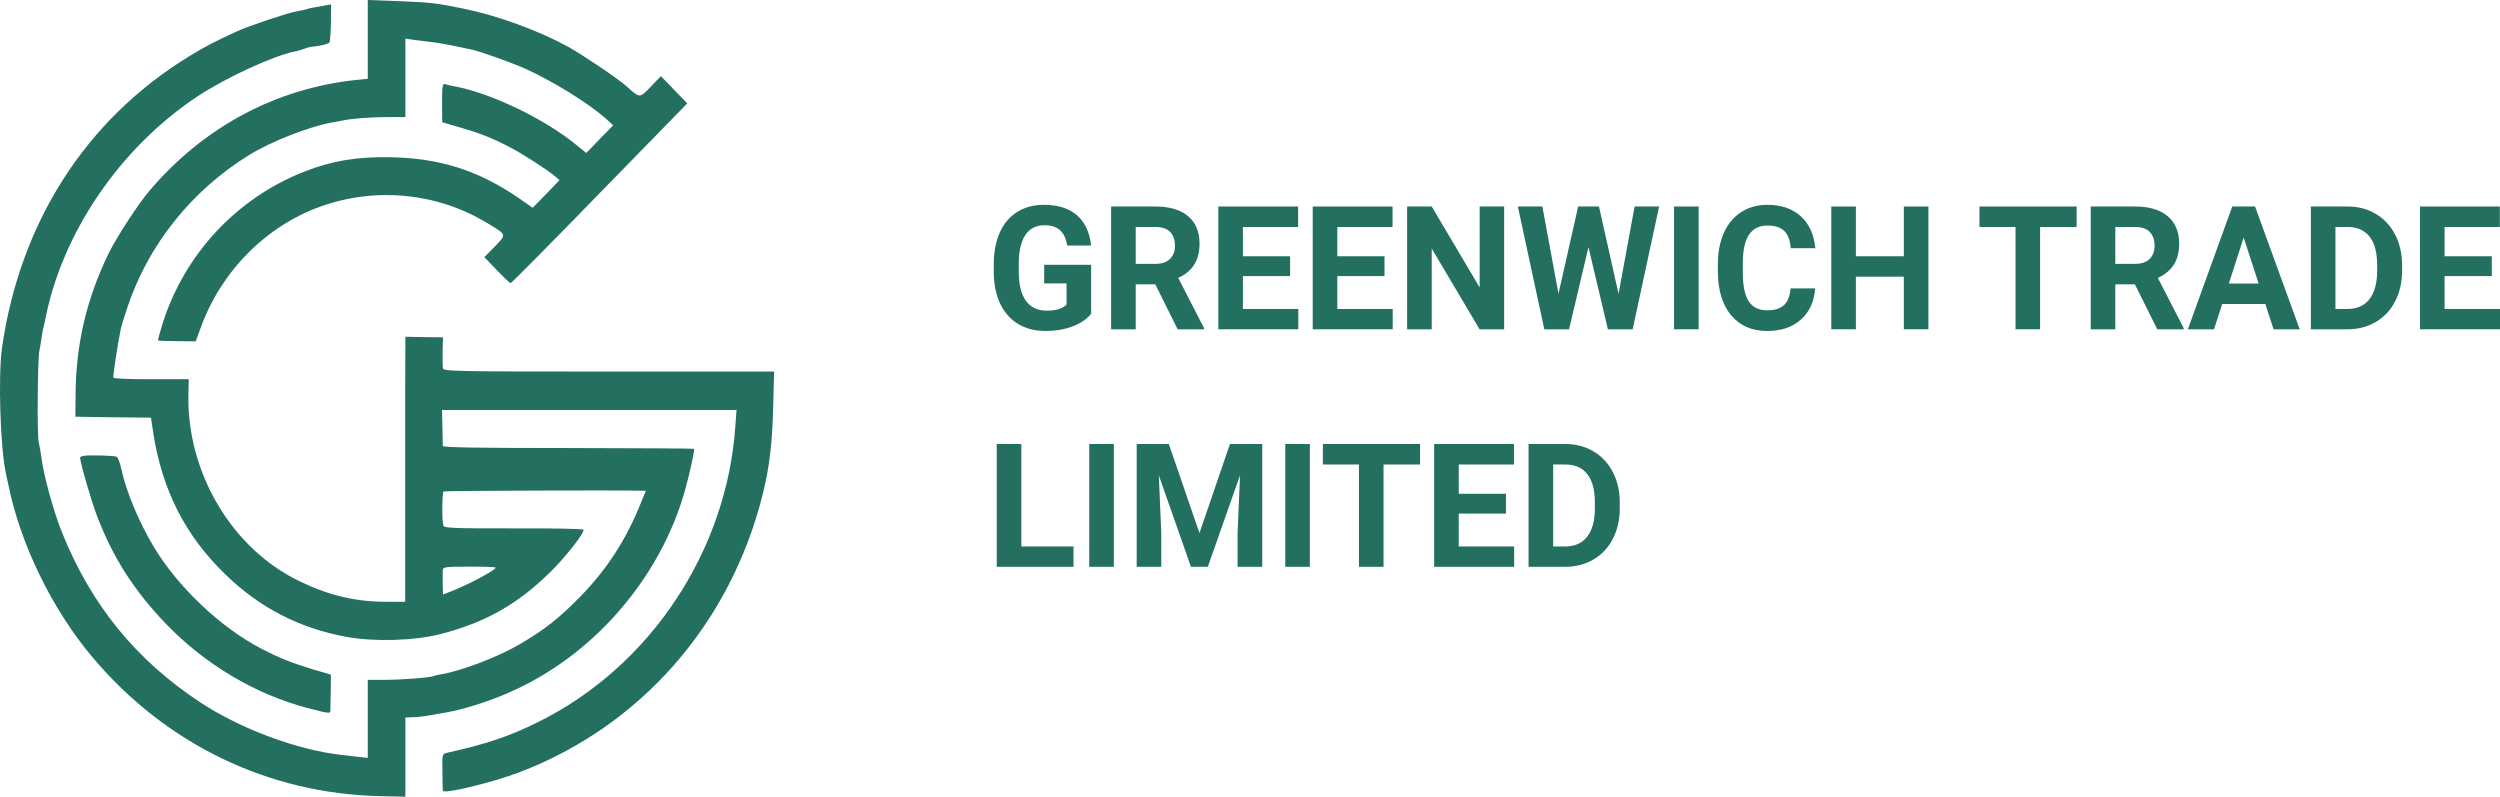 <svg width="182" height="58" viewBox="0 0 182 58" fill="none" xmlns="http://www.w3.org/2000/svg">
<path d="M26.774 2.869V5.737L25.925 5.821C20.094 6.437 14.851 9.235 10.922 13.839C10.115 14.762 8.527 17.211 7.938 18.387C6.309 21.717 5.515 25.061 5.502 28.797L5.488 30.336L8.239 30.378L10.991 30.406L11.155 31.498C11.799 35.668 13.482 38.984 16.398 41.81C18.889 44.231 21.778 45.728 25.2 46.358C27.199 46.736 30.183 46.652 32.058 46.162C35.33 45.323 37.684 43.993 40.094 41.614C41.216 40.509 42.585 38.746 42.475 38.564C42.434 38.494 40.148 38.452 37.383 38.466C32.962 38.466 32.359 38.452 32.277 38.256C32.168 38.018 32.181 35.891 32.291 35.779C32.332 35.724 44.693 35.681 46.719 35.724H47.02L46.664 36.591C45.624 39.222 44.2 41.433 42.243 43.434C40.71 45.001 39.669 45.826 37.808 46.918C36.274 47.813 33.66 48.821 32.127 49.087C31.866 49.129 31.62 49.185 31.579 49.212C31.415 49.325 29.266 49.492 28.047 49.492H26.774V52.333V55.173L26.131 55.103C25.761 55.062 25.173 54.992 24.789 54.95C21.613 54.586 17.493 53.047 14.618 51.157C9.923 48.079 6.624 44.035 4.502 38.732C3.9 37.235 3.174 34.604 3.01 33.275C2.969 32.967 2.887 32.477 2.818 32.197C2.695 31.61 2.736 26.055 2.873 25.509C2.914 25.327 2.983 24.921 3.024 24.599C3.065 24.291 3.133 23.928 3.174 23.802C3.215 23.676 3.257 23.452 3.284 23.312C4.502 16.973 8.732 10.76 14.386 7.01C16.439 5.653 19.985 4.016 21.518 3.736C21.696 3.708 21.983 3.624 22.147 3.554C22.325 3.484 22.531 3.428 22.599 3.414C23.297 3.358 23.913 3.204 23.982 3.092C24.036 3.008 24.078 2.351 24.091 1.637L24.105 0.322L23.694 0.392C22.777 0.546 22.448 0.616 22.27 0.686C22.161 0.714 21.86 0.784 21.586 0.826C20.956 0.938 18.137 1.875 17.247 2.281C15.508 3.092 14.974 3.358 13.701 4.142C6.241 8.731 1.463 16.19 0.149 25.299C-0.138 27.286 0.012 32.435 0.409 34.352C0.45 34.576 0.519 34.912 0.573 35.122C1.436 39.53 3.777 44.357 6.775 47.897C12.086 54.18 19.533 57.776 27.637 57.958L29.512 58V55.117V52.235L29.895 52.221C30.443 52.207 30.895 52.151 31.428 52.053C31.689 51.997 32.127 51.927 32.387 51.885C33.879 51.633 36.055 50.92 37.698 50.122C43.489 47.38 48.102 41.908 49.854 35.752C50.21 34.464 50.593 32.743 50.525 32.673C50.497 32.645 46.377 32.631 41.367 32.617C34.577 32.617 32.25 32.575 32.236 32.463C32.236 32.365 32.222 31.75 32.209 31.064L32.181 29.847H42.9H53.618L53.536 30.994C52.92 40.131 47.308 48.555 39.163 52.571C37.014 53.634 35.412 54.166 32.455 54.824C32.209 54.88 32.181 54.992 32.209 56.181C32.209 56.895 32.236 57.524 32.236 57.566C32.277 57.832 35.823 56.978 37.808 56.223C46.651 52.851 53.167 45.42 55.521 36.003C56.014 34.03 56.219 32.295 56.288 29.665L56.356 27.048H44.296C32.921 27.048 32.25 27.034 32.236 26.796C32.222 26.67 32.222 26.11 32.222 25.565L32.25 24.557L30.881 24.543L29.512 24.515V24.977C29.498 25.229 29.498 29.581 29.498 34.632V43.811H28.171C25.884 43.811 23.968 43.364 21.778 42.3C16.863 39.921 13.592 34.394 13.715 28.685L13.742 27.608H11.018C9.526 27.608 8.28 27.566 8.253 27.496C8.212 27.412 8.527 25.299 8.773 24.04C8.814 23.802 9.047 23.046 9.28 22.36C10.799 17.813 13.961 13.853 18.15 11.278C19.711 10.313 22.462 9.235 24.105 8.927C24.338 8.899 24.666 8.829 24.858 8.787C25.556 8.634 27.021 8.522 28.253 8.522H29.512V5.667V2.813L30.101 2.897C30.416 2.938 31.018 3.008 31.428 3.064C31.839 3.106 32.619 3.246 33.14 3.358C33.673 3.47 34.235 3.582 34.399 3.624C34.933 3.736 37.383 4.604 38.287 5.023C40.313 5.947 42.859 7.528 44.105 8.634L44.638 9.123L43.653 10.131L42.681 11.138L42.078 10.649C39.71 8.662 35.631 6.717 32.934 6.255C32.743 6.213 32.524 6.171 32.428 6.129C32.209 6.059 32.181 6.241 32.181 7.654L32.195 8.899L33.482 9.277C34.947 9.697 35.823 10.047 37.068 10.691C37.972 11.152 39.929 12.412 40.436 12.859L40.737 13.111L39.765 14.119L38.779 15.126L37.794 14.441C34.796 12.384 32.003 11.502 28.349 11.446C25.98 11.404 24.119 11.712 22.12 12.509C17.233 14.427 13.428 18.512 11.839 23.55C11.634 24.207 11.484 24.753 11.511 24.781C11.525 24.809 12.154 24.837 12.894 24.837L14.249 24.851L14.605 23.872C16.097 19.744 19.369 16.442 23.393 15.014C27.445 13.587 31.921 14.049 35.576 16.302C36.904 17.113 36.877 17.057 36.028 17.939L35.261 18.722L36.179 19.674C36.671 20.192 37.123 20.611 37.178 20.611C37.233 20.611 40.148 17.673 43.653 14.063L50.032 7.528L49.074 6.535L48.115 5.541L47.376 6.311C46.555 7.164 46.596 7.164 45.597 6.269C45.049 5.765 42.393 3.974 41.353 3.4C39.176 2.211 36.179 1.119 33.687 0.616C31.661 0.21 31.415 0.182 29.006 0.084L26.774 0V2.869ZM36.083 41.321C36.083 41.502 34.153 42.524 32.975 43L32.25 43.28L32.236 42.86C32.222 42.328 32.222 41.81 32.236 41.489C32.25 41.279 32.441 41.251 34.166 41.251C35.22 41.251 36.083 41.279 36.083 41.321Z" fill="#237060"/>
<path d="M6.145 33.177C5.967 33.205 5.83 33.261 5.83 33.289C5.83 33.667 6.651 36.493 7.076 37.599C8.253 40.649 9.772 43.014 12.1 45.435C14.919 48.359 18.561 50.528 22.353 51.536C23.899 51.941 24.036 51.955 24.05 51.773C24.05 51.675 24.064 51.046 24.077 50.36L24.091 49.115L22.804 48.737C21.271 48.275 20.422 47.939 19.081 47.254C16.056 45.701 12.88 42.678 11.128 39.698C10.06 37.879 9.184 35.766 8.828 34.129C8.732 33.681 8.581 33.289 8.486 33.247C8.28 33.163 6.569 33.121 6.145 33.177Z" fill="#237060"/>
<path d="M79.434 22.843C79.112 23.241 78.657 23.549 78.068 23.77C77.48 23.988 76.827 24.096 76.111 24.096C75.36 24.096 74.7 23.928 74.131 23.593C73.566 23.253 73.129 22.762 72.818 22.119C72.512 21.476 72.355 20.721 72.347 19.853V19.245C72.347 18.353 72.492 17.581 72.782 16.931C73.077 16.276 73.498 15.776 74.047 15.432C74.6 15.085 75.246 14.911 75.986 14.911C77.016 14.911 77.822 15.164 78.402 15.672C78.983 16.175 79.327 16.91 79.434 17.876H77.692C77.613 17.365 77.436 16.99 77.161 16.753C76.891 16.515 76.517 16.396 76.04 16.396C75.431 16.396 74.968 16.632 74.65 17.103C74.332 17.573 74.171 18.273 74.166 19.202V19.773C74.166 20.711 74.34 21.419 74.686 21.898C75.032 22.377 75.539 22.616 76.207 22.616C76.879 22.616 77.358 22.469 77.645 22.174V20.633H76.016V19.276H79.434V22.843Z" fill="#237060"/>
<path d="M84.106 20.701H82.68V23.973H80.89V15.033H84.118C85.144 15.033 85.935 15.269 86.492 15.739C87.049 16.21 87.327 16.875 87.327 17.735C87.327 18.345 87.198 18.855 86.939 19.264C86.685 19.669 86.297 19.992 85.776 20.234L87.655 23.887V23.973H85.734L84.106 20.701ZM82.68 19.209H84.124C84.573 19.209 84.921 19.092 85.168 18.859C85.414 18.621 85.537 18.296 85.537 17.882C85.537 17.461 85.42 17.129 85.186 16.888C84.955 16.646 84.599 16.525 84.118 16.525H82.68V19.209Z" fill="#237060"/>
<path d="M93.92 20.099H90.483V22.493H94.516V23.973H88.694V15.033H94.504V16.525H90.483V18.656H93.92V20.099Z" fill="#237060"/>
<path d="M100.792 20.099H97.356V22.493H101.389V23.973H95.566V15.033H101.377V16.525H97.356V18.656H100.792V20.099Z" fill="#237060"/>
<path d="M109.502 23.973H107.713L104.229 18.091V23.973H102.439V15.033H104.229L107.719 20.928V15.033H109.502V23.973Z" fill="#237060"/>
<path d="M117.831 21.394L119 15.033H120.784L118.857 23.973H117.055L115.641 17.993L114.227 23.973H112.426L110.499 15.033H112.283L113.458 21.382L114.89 15.033H116.405L117.831 21.394Z" fill="#237060"/>
<path d="M123.66 23.973H121.87V15.033H123.66V23.973Z" fill="#237060"/>
<path d="M132.143 20.995C132.075 21.957 131.729 22.715 131.105 23.267C130.485 23.82 129.665 24.096 128.647 24.096C127.533 24.096 126.656 23.711 126.016 22.942C125.38 22.168 125.062 21.108 125.062 19.761V19.215C125.062 18.355 125.209 17.598 125.503 16.943C125.797 16.288 126.217 15.787 126.762 15.439C127.311 15.087 127.947 14.911 128.671 14.911C129.673 14.911 130.481 15.187 131.093 15.739C131.706 16.292 132.06 17.068 132.155 18.067H130.365C130.321 17.489 130.164 17.072 129.894 16.814C129.627 16.552 129.22 16.421 128.671 16.421C128.074 16.421 127.627 16.642 127.329 17.084C127.034 17.522 126.883 18.204 126.875 19.129V19.804C126.875 20.77 127.016 21.476 127.299 21.922C127.585 22.369 128.035 22.592 128.647 22.592C129.2 22.592 129.612 22.463 129.882 22.205C130.156 21.943 130.313 21.54 130.353 20.995H132.143Z" fill="#237060"/>
<path d="M140.388 23.973H138.598V20.142H135.108V23.973H133.318V15.033H135.108V18.656H138.598V15.033H140.388V23.973Z" fill="#237060"/>
<path d="M151.18 16.525H148.519V23.973H146.73V16.525H144.105V15.033H151.18V16.525Z" fill="#237060"/>
<path d="M155.422 20.701H153.996V23.973H152.206V15.033H155.434C156.46 15.033 157.251 15.269 157.808 15.739C158.365 16.21 158.644 16.875 158.644 17.735C158.644 18.345 158.514 18.855 158.256 19.264C158.001 19.669 157.613 19.992 157.092 20.234L158.972 23.887V23.973H157.051L155.422 20.701ZM153.996 19.209H155.44C155.889 19.209 156.237 19.092 156.484 18.859C156.73 18.621 156.854 18.296 156.854 17.882C156.854 17.461 156.736 17.129 156.502 16.888C156.271 16.646 155.915 16.525 155.434 16.525H153.996V19.209Z" fill="#237060"/>
<path d="M164.914 22.131H161.776L161.179 23.973H159.276L162.509 15.033H164.168L167.419 23.973H165.516L164.914 22.131ZM162.259 20.639H164.43L163.339 17.293L162.259 20.639Z" fill="#237060"/>
<path d="M168.231 23.973V15.033H170.903C171.667 15.033 172.349 15.211 172.95 15.568C173.554 15.92 174.026 16.423 174.364 17.078C174.702 17.729 174.871 18.47 174.871 19.301V19.712C174.871 20.543 174.704 21.282 174.37 21.929C174.039 22.575 173.572 23.077 172.968 23.433C172.363 23.789 171.681 23.969 170.921 23.973H168.231ZM170.02 16.525V22.493H170.886C171.586 22.493 172.12 22.258 172.49 21.787C172.86 21.317 173.049 20.643 173.057 19.767V19.294C173.057 18.386 172.874 17.698 172.508 17.232C172.142 16.761 171.607 16.525 170.903 16.525H170.02Z" fill="#237060"/>
<path d="M181.403 20.099H177.967V22.493H182V23.973H176.177V15.033H181.988V16.525H177.967V18.656H181.403V20.099Z" fill="#237060"/>
<path d="M74.352 39.783H78.152V41.263H72.562V32.323H74.352V39.783Z" fill="#237060"/>
<path d="M81.087 41.263H79.297V32.323H81.087V41.263Z" fill="#237060"/>
<path d="M85.09 32.323L87.321 38.807L89.541 32.323H91.891V41.263H90.095V38.819L90.274 34.601L87.93 41.263H86.701L84.362 34.608L84.541 38.819V41.263H82.751V32.323H85.09Z" fill="#237060"/>
<path d="M95.357 41.263H93.568V32.323H95.357V41.263Z" fill="#237060"/>
<path d="M103.381 33.815H100.721V41.263H98.931V33.815H96.306V32.323H103.381V33.815Z" fill="#237060"/>
<path d="M109.634 37.389H106.197V39.783H110.23V41.263H104.408V32.323H110.218V33.815H106.197V35.946H109.634V37.389Z" fill="#237060"/>
<path d="M111.28 41.263V32.323H113.953C114.717 32.323 115.399 32.502 115.999 32.858C116.604 33.21 117.075 33.713 117.413 34.368C117.751 35.019 117.92 35.76 117.92 36.591V37.002C117.92 37.833 117.753 38.572 117.419 39.218C117.089 39.865 116.622 40.367 116.017 40.723C115.413 41.079 114.731 41.259 113.971 41.263H111.28ZM113.07 33.815V39.783H113.935C114.635 39.783 115.17 39.548 115.54 39.077C115.91 38.607 116.099 37.933 116.107 37.057V36.584C116.107 35.676 115.924 34.988 115.558 34.522C115.192 34.051 114.657 33.815 113.953 33.815H113.07Z" fill="#237060"/>
</svg>

